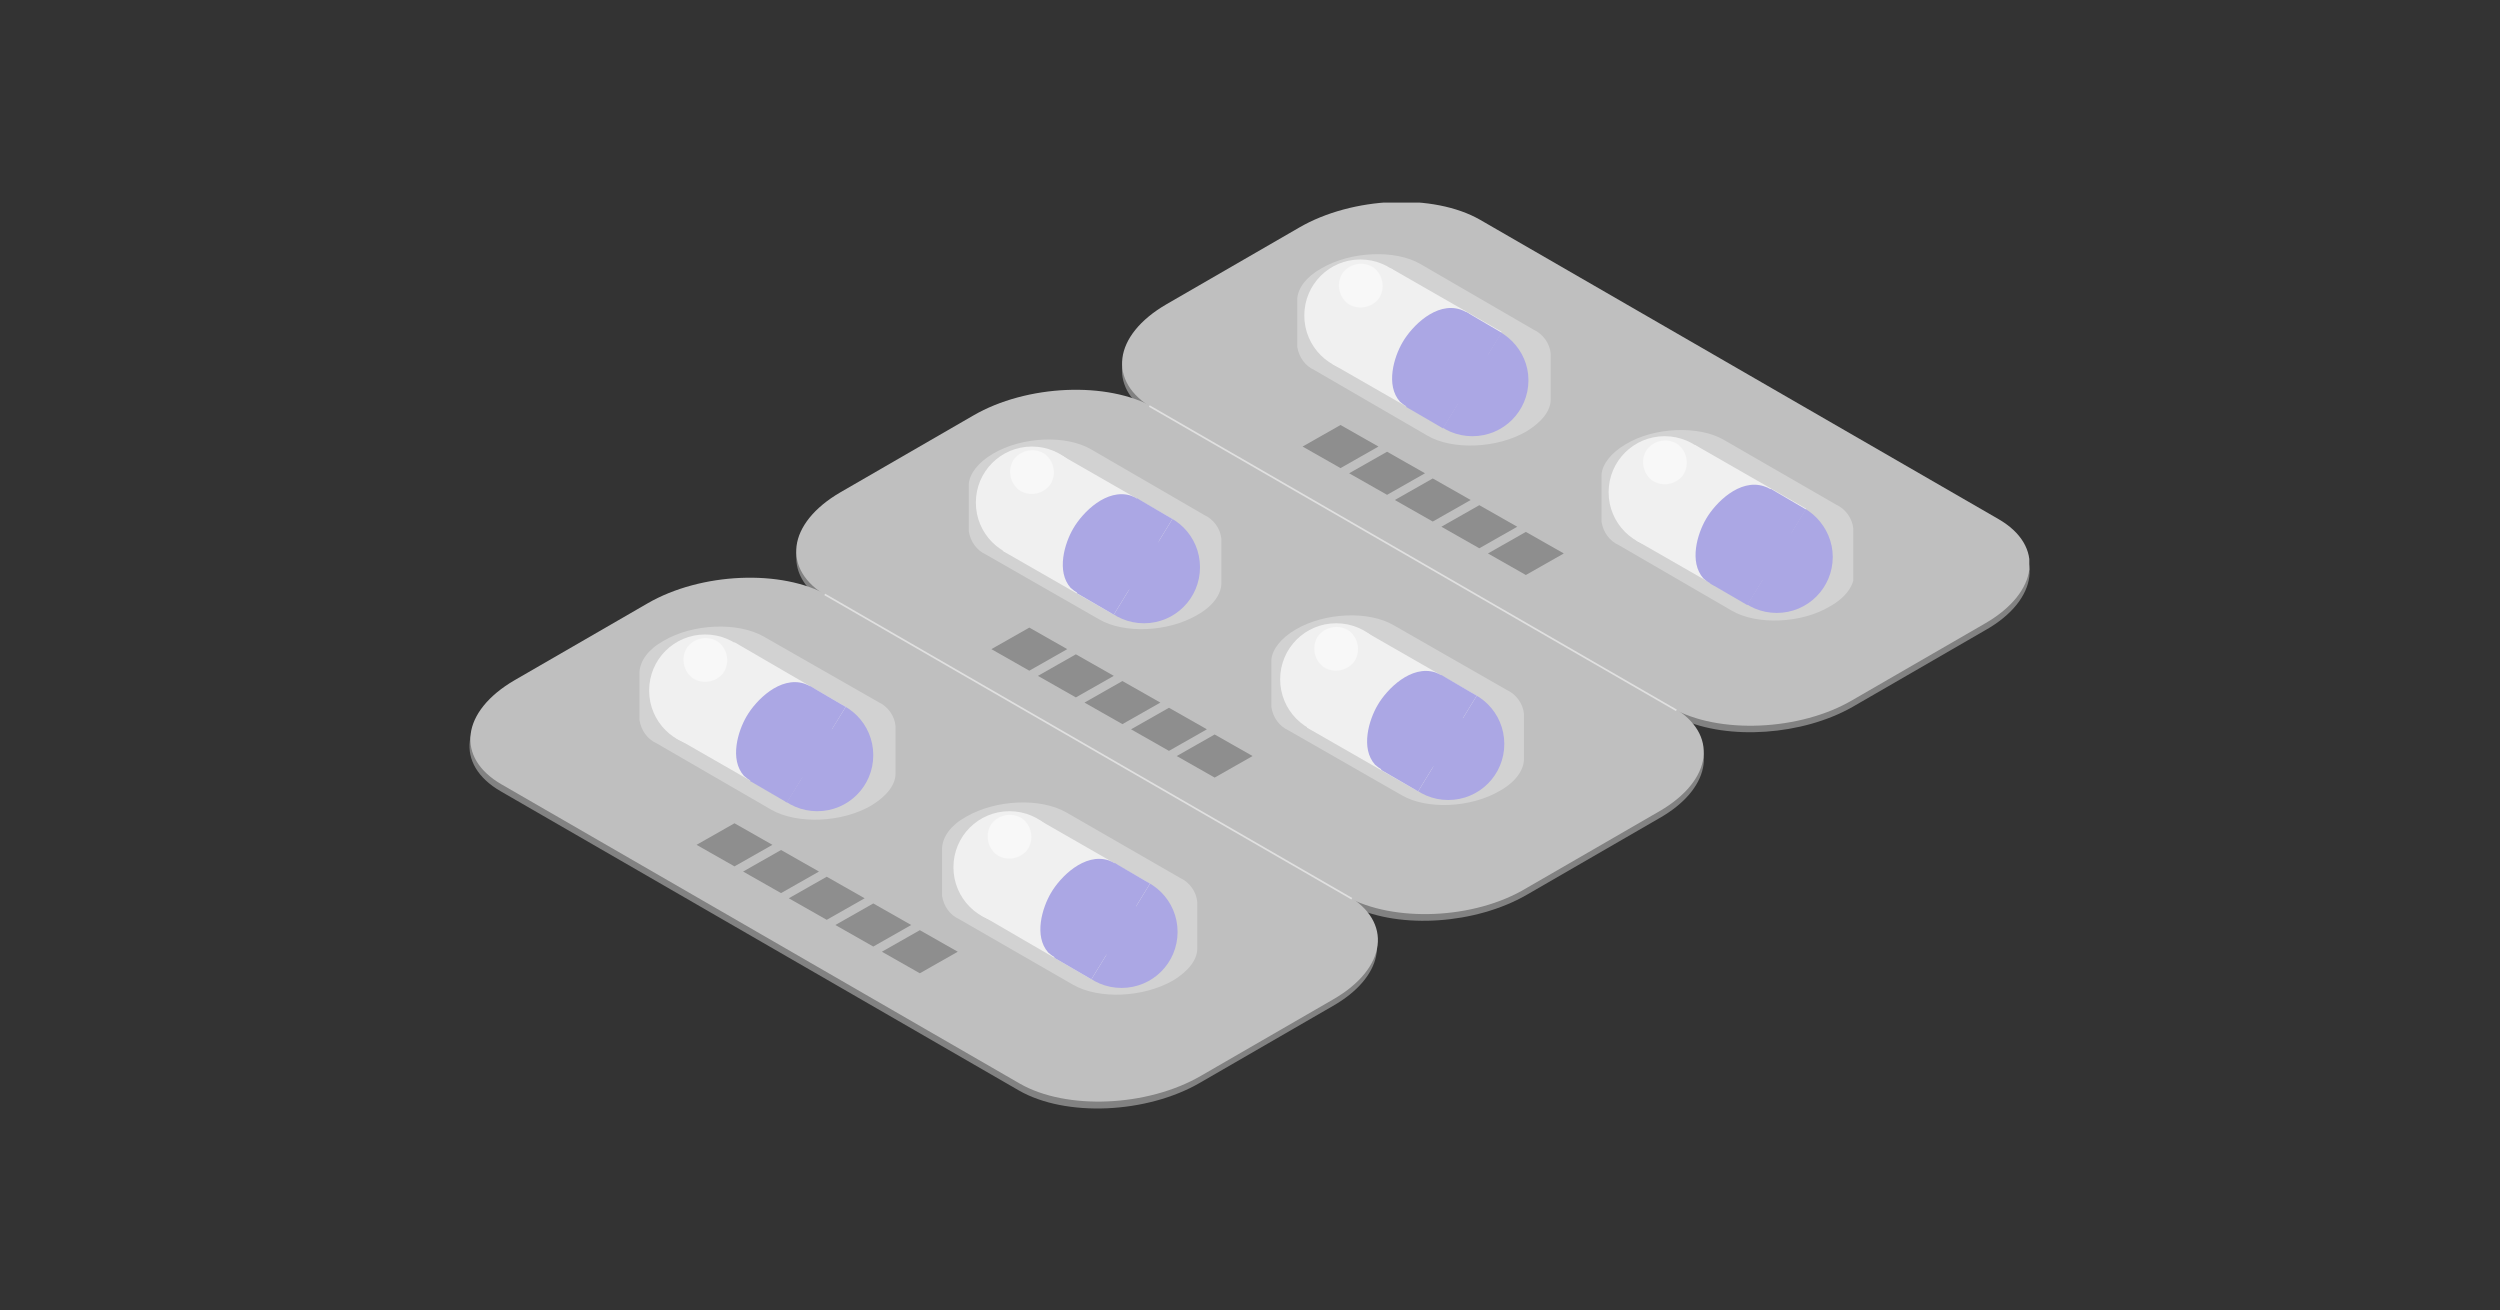 <?xml version="1.0" encoding="utf-8"?>
<!-- Generator: Adobe Illustrator 28.2.0, SVG Export Plug-In . SVG Version: 6.00 Build 0)  -->
<svg version="1.1" id="グループ_27510" xmlns="http://www.w3.org/2000/svg" xmlns:xlink="http://www.w3.org/1999/xlink" x="0px"
	 y="0px" viewBox="0 0 290 152" style="enable-background:new 0 0 290 152;" xml:space="preserve">
<rect x="0" y="0" width="290" height="152" fill="#333333" stroke="none"/>
<style type="text/css">
	.st0{clip-path:url(#SVGID_00000148626648609320788720000002087140500229217679_);}
	.st1{clip-path:url(#SVGID_00000129886960409106818600000016457708316471845794_);}
	.st2{fill:#828282;}
	.st3{fill:#BFBFBF;}
	.st4{fill:#8E8E8E;}
	.st5{fill:#E0E0E0;}
	.st6{fill:#EAEAEA;}
	.st7{fill:#8882D8;}
	.st8{opacity:0.5;}
	.st9{clip-path:url(#SVGID_00000127766604017630290430000002750794160425611925_);}
	.st10{fill:#FFFFFF;}
	.st11{clip-path:url(#SVGID_00000114065250922118746910000011068150783220797098_);}
	.st12{clip-path:url(#SVGID_00000060003407004530470220000017929592199808301971_);}
	.st13{clip-path:url(#SVGID_00000117639684341265079660000000127478512788199604_);}
	.st14{clip-path:url(#SVGID_00000143575637145675864020000012181313690099946640_);}
	.st15{clip-path:url(#SVGID_00000166637975037355029750000009395999255688435607_);}
	.st16{opacity:0.3;}
	.st17{clip-path:url(#SVGID_00000123427976035027664370000011519810150229443754_);}
</style>
<g>
	<defs>
		<rect id="SVGID_1_" x="54.5" y="23.5" width="180.9" height="105.1"/>
	</defs>
	<clipPath id="SVGID_00000080165280267527191070000002984648016108831650_">
		<use xlink:href="#SVGID_1_"  style="overflow:visible;"/>
	</clipPath>
	<g id="グループ_27509" style="clip-path:url(#SVGID_00000080165280267527191070000002984648016108831650_);">
		<g id="グループ_27508">
			<g>
				<defs>
					<rect id="SVGID_00000052804227773932005410000002632169465727064960_" x="54.5" y="23.5" width="180.9" height="105.1"/>
				</defs>
				<clipPath id="SVGID_00000178912668483440330770000008352442464644436399_">
					<use xlink:href="#SVGID_00000052804227773932005410000002632169465727064960_"  style="overflow:visible;"/>
				</clipPath>
				<g id="グループ_27507" style="clip-path:url(#SVGID_00000178912668483440330770000008352442464644436399_);">
					<path id="パス_25668" class="st2" d="M231.8,61l-60.1-34.7c-5.4-3.1-14.8-2.7-21,0.9l-15.4,8.9c-5.8,3.3-6.8,8.3-2.5,11.5
						c-5.5-2.5-14.1-1.9-19.9,1.4l-15.4,8.9c-5.8,3.3-6.8,8.3-2.4,11.5c-5.5-2.6-14.2-2-20.1,1.4l-15.4,8.9c-6.2,3.6-6.9,9-1.5,12.1
						l60.1,34.7c5.4,3.1,14.8,2.7,21-0.9l15.4-8.9c5.8-3.3,6.8-8.3,2.4-11.5c5.5,2.6,14.2,2,20.1-1.4l15.4-8.9
						c5.8-3.3,6.8-8.3,2.5-11.5c5.5,2.5,14.1,1.9,19.9-1.4l15.4-8.9C236.5,69.6,237.2,64.1,231.8,61"/>
					<path id="パス_25669" class="st3" d="M118.3,125.7L58.2,91c-5.4-3.1-4.7-8.5,1.5-12.1L75.1,70c6.2-3.6,15.6-4,21-0.9
						l60.1,34.7c5.4,3.1,4.7,8.5-1.5,12.1l-15.4,8.9C133.1,128.4,123.7,128.8,118.3,125.7"/>
					<path id="パス_25670" class="st3" d="M156.2,104L96,69.2c-5.4-3.1-4.7-8.5,1.5-12.1l15.4-8.9c6.2-3.6,15.6-4,21-0.9
						l60.1,34.7c5.4,3.1,4.7,8.5-1.5,12.1l-15.4,8.9C171,106.7,161.6,107,156.2,104"/>
					<path id="パス_25671" class="st3" d="M193.9,82.1l-60.1-34.7c-5.4-3.1-4.7-8.5,1.5-12.1l15.4-8.9c6.2-3.6,15.6-4,21-0.9
						l60.1,34.7c5.4,3.1,4.7,8.5-1.5,12.1l-15.4,8.9C208.8,84.8,199.3,85.2,193.9,82.1"/>
					<path id="パス_25672" class="st4" d="M95.9,106.7l-4.4-2.5l4.4-2.5l4.4,2.5L95.9,106.7z"/>
					<path id="パス_25673" class="st4" d="M101.3,109.8l-4.4-2.5l4.4-2.5l4.4,2.5L101.3,109.8z"/>
					<path id="パス_25674" class="st4" d="M106.7,112.9l-4.4-2.5l4.4-2.5l4.4,2.5L106.7,112.9z"/>
					<path id="パス_25675" class="st4" d="M85.2,100.5l-4.4-2.5l4.4-2.5l4.4,2.5L85.2,100.5z"/>
					<path id="パス_25676" class="st4" d="M90.6,103.6l-4.4-2.5l4.4-2.5l4.4,2.5L90.6,103.6z"/>
					<path id="パス_25677" class="st4" d="M130.2,84l-4.4-2.5l4.4-2.5l4.4,2.5L130.2,84z"/>
					<path id="パス_25678" class="st4" d="M135.6,87.1l-4.4-2.5l4.4-2.5l4.4,2.5L135.6,87.1z"/>
					<path id="パス_25679" class="st4" d="M140.9,90.2l-4.4-2.5l4.4-2.5l4.4,2.5L140.9,90.2z"/>
					<path id="パス_25680" class="st4" d="M119.4,77.8l-4.4-2.5l4.4-2.5l4.4,2.5L119.4,77.8z"/>
					<path id="パス_25681" class="st4" d="M124.8,80.9l-4.4-2.5l4.4-2.5l4.4,2.5L124.8,80.9z"/>
					<path id="パス_25682" class="st4" d="M166.2,60.5l-4.4-2.5l4.4-2.5l4.4,2.5L166.2,60.5z"/>
					<path id="パス_25683" class="st4" d="M171.6,63.6l-4.4-2.5l4.4-2.5l4.4,2.5L171.6,63.6z"/>
					<path id="パス_25684" class="st4" d="M177,66.7l-4.4-2.5l4.4-2.5l4.4,2.5L177,66.7z"/>
					<path id="パス_25685" class="st4" d="M155.5,54.3l-4.4-2.5l4.4-2.5l4.4,2.5L155.5,54.3z"/>
					<path id="パス_25686" class="st4" d="M160.9,57.4l-4.4-2.5l4.4-2.5l4.4,2.5L160.9,57.4z"/>
					
						<rect id="長方形_4616" x="126.1" y="51.3" transform="matrix(0.5 -0.866 0.866 0.5 -11.857 152.592)" class="st5" width="0.2" height="70.6"/>
					
						<rect id="長方形_4617" x="163.7" y="29.4" transform="matrix(0.5 -0.866 0.866 0.5 25.958 174.25)" class="st5" width="0.2" height="70.6"/>
					<path id="パス_25687" class="st6" d="M123.6,100.6c0,3.6-2.9,6.5-6.5,6.5s-6.5-2.9-6.5-6.5c0-3.6,2.9-6.5,6.5-6.5
						S123.6,97,123.6,100.6L123.6,100.6"/>
					<path id="パス_25688" class="st7" d="M136.6,108.1c0,3.6-2.9,6.5-6.5,6.5s-6.5-2.9-6.5-6.5s2.9-6.5,6.5-6.5
						S136.6,104.5,136.6,108.1L136.6,108.1"/>
					<path id="パス_25689" class="st6" d="M120.5,95.1l12.9,7.4l-6.8,11.1l-12.9-7.5L120.5,95.1z"/>
					<path id="パス_25690" class="st7" d="M129.3,100.1l-7,11l4.3,2.5l6.8-11.1L129.3,100.1z"/>
					<path id="パス_25691" class="st7" d="M131.8,105.3c-0.3,3.4-3,6.1-6.4,6.4c-1.4,0.2-2.8-0.3-3.8-1.2
						c-1.7-1.9-0.7-5.2,0.3-6.9c1.1-1.9,3.9-4.7,6.7-3.8C130.8,100.6,131.9,103.3,131.8,105.3"/>
					<g id="グループ_27488" transform="translate(59.955 71.009)" class="st8">
						<g id="グループ_27487">
							<g>
								<defs>
									<rect id="SVGID_00000034057984178335614630000002044596384353418917_" x="54.5" y="23.5" width="5.2" height="5.2"/>
								</defs>
								<clipPath id="SVGID_00000111186371880514535140000006322607680506238644_">
									<use xlink:href="#SVGID_00000034057984178335614630000002044596384353418917_"  style="overflow:visible;"/>
								</clipPath>
								<g id="グループ_27486" style="clip-path:url(#SVGID_00000111186371880514535140000006322607680506238644_);">
									<path id="パス_25692" class="st10" d="M59.2,27.6c-0.9,1.1-2.5,1.3-3.6,0.5c-1.1-0.9-1.3-2.5-0.5-3.6
										c0.9-1.1,2.5-1.3,3.6-0.5C59.8,24.9,60,26.5,59.2,27.6C59.2,27.6,59.2,27.6,59.2,27.6"/>
								</g>
							</g>
						</g>
					</g>
					<path id="パス_25693" class="st6" d="M88.3,80.1c0,3.6-2.9,6.5-6.5,6.5s-6.5-2.9-6.5-6.5c0-3.6,2.9-6.5,6.5-6.5
						S88.3,76.5,88.3,80.1L88.3,80.1"/>
					<path id="パス_25694" class="st7" d="M101.3,87.6c0,3.6-2.9,6.5-6.5,6.5s-6.5-2.9-6.5-6.5c0-3.6,2.9-6.5,6.5-6.5
						S101.3,84,101.3,87.6L101.3,87.6"/>
					<path id="パス_25695" class="st6" d="M85.2,74.5L98.1,82L91.3,93l-12.9-7.4L85.2,74.5z"/>
					<path id="パス_25696" class="st7" d="M94,79.6l-7,11l4.3,2.5L98.1,82L94,79.6z"/>
					<path id="パス_25697" class="st7" d="M96.5,84.8c-0.3,3.4-3,6.1-6.4,6.4c-1.4,0.2-2.8-0.3-3.8-1.2c-1.7-1.9-0.7-5.2,0.3-6.9
						c1.1-1.9,3.9-4.7,6.7-3.8C95.6,80.1,96.6,82.8,96.5,84.8"/>
					<g id="グループ_27491" transform="translate(24.672 50.508)" class="st8">
						<g id="グループ_27490">
							<g>
								<defs>
									<rect id="SVGID_00000157295919149474037130000005249346006381212811_" x="54.5" y="23.5" width="5.2" height="5.2"/>
								</defs>
								<clipPath id="SVGID_00000022559162474353330610000011831791050021604258_">
									<use xlink:href="#SVGID_00000157295919149474037130000005249346006381212811_"  style="overflow:visible;"/>
								</clipPath>
								<g id="グループ_27489" style="clip-path:url(#SVGID_00000022559162474353330610000011831791050021604258_);">
									<path id="パス_25698" class="st10" d="M59.2,27.6c-0.9,1.1-2.5,1.3-3.6,0.5c-1.1-0.9-1.3-2.5-0.5-3.6
										c0.9-1.1,2.5-1.3,3.6-0.5C59.8,24.9,60,26.5,59.2,27.6C59.2,27.6,59.2,27.6,59.2,27.6"/>
								</g>
							</g>
						</g>
					</g>
					<path id="パス_25699" class="st6" d="M161.5,78.8c0,3.6-2.9,6.5-6.5,6.5s-6.5-2.9-6.5-6.5c0-3.6,2.9-6.5,6.5-6.5
						S161.5,75.2,161.5,78.8L161.5,78.8"/>
					<path id="パス_25700" class="st7" d="M174.5,86.3c0,3.6-2.9,6.5-6.5,6.5s-6.5-2.9-6.5-6.5c0-3.6,2.9-6.5,6.5-6.5
						S174.5,82.7,174.5,86.3L174.5,86.3"/>
					<path id="パス_25701" class="st6" d="M158.4,73.3l12.9,7.4l-6.8,11.1l-12.9-7.4L158.4,73.3z"/>
					<path id="パス_25702" class="st7" d="M167.2,78.3l-7,11l4.3,2.5l6.8-11.1L167.2,78.3z"/>
					<path id="パス_25703" class="st7" d="M169.7,83.5c-0.3,3.4-3,6.1-6.4,6.4c-1.4,0.2-2.8-0.3-3.8-1.2c-1.7-1.9-0.7-5.2,0.3-6.9
						c1.1-1.9,3.9-4.7,6.7-3.8C168.7,78.8,169.8,81.5,169.7,83.5"/>
					<g id="グループ_27494" transform="translate(97.845 49.213)" class="st8">
						<g id="グループ_27493">
							<g>
								<defs>
									<rect id="SVGID_00000067918045009475353830000004034904240308397997_" x="54.5" y="23.5" width="5.2" height="5.2"/>
								</defs>
								<clipPath id="SVGID_00000102546363530277039100000012129892260792601236_">
									<use xlink:href="#SVGID_00000067918045009475353830000004034904240308397997_"  style="overflow:visible;"/>
								</clipPath>
								<g id="グループ_27492" style="clip-path:url(#SVGID_00000102546363530277039100000012129892260792601236_);">
									<path id="パス_25704" class="st10" d="M59.2,27.6c-0.9,1.1-2.5,1.3-3.6,0.5c-1.1-0.9-1.3-2.5-0.5-3.6
										c0.9-1.1,2.5-1.3,3.6-0.5C59.8,24.9,60,26.5,59.2,27.6C59.2,27.6,59.2,27.6,59.2,27.6"/>
								</g>
							</g>
						</g>
					</g>
					<path id="パス_25705" class="st6" d="M126.2,58.3c0,3.6-2.9,6.5-6.5,6.5c-3.6,0-6.5-2.9-6.5-6.5c0-3.6,2.9-6.5,6.5-6.5
						S126.2,54.7,126.2,58.3C126.2,58.3,126.2,58.3,126.2,58.3"/>
					<path id="パス_25706" class="st7" d="M139.2,65.8c0,3.6-2.9,6.5-6.5,6.5c-3.6,0-6.5-2.9-6.5-6.5c0-3.6,2.9-6.5,6.5-6.5
						C136.3,59.3,139.2,62.2,139.2,65.8C139.2,65.8,139.2,65.8,139.2,65.8"/>
					<path id="パス_25707" class="st6" d="M123.1,52.8l12.9,7.4l-6.8,11.1l-12.9-7.4L123.1,52.8z"/>
					<path id="パス_25708" class="st7" d="M131.9,57.8l-7,11l4.3,2.5l6.8-11.1L131.9,57.8z"/>
					<path id="パス_25709" class="st7" d="M134.4,63c-0.3,3.4-3,6.1-6.4,6.4c-1.4,0.2-2.8-0.3-3.8-1.2c-1.7-1.9-0.7-5.2,0.3-6.9
						c1.1-1.9,3.9-4.7,6.7-3.8C133.4,58.3,134.5,61,134.4,63"/>
					<g id="グループ_27497" transform="translate(62.561 28.712)" class="st8">
						<g id="グループ_27496">
							<g>
								<defs>
									<rect id="SVGID_00000040541187750068903590000012068530009232291462_" x="54.5" y="23.5" width="5.2" height="5.2"/>
								</defs>
								<clipPath id="SVGID_00000113311155557344168520000002950496144695888008_">
									<use xlink:href="#SVGID_00000040541187750068903590000012068530009232291462_"  style="overflow:visible;"/>
								</clipPath>
								<g id="グループ_27495" style="clip-path:url(#SVGID_00000113311155557344168520000002950496144695888008_);">
									<path id="パス_25710" class="st10" d="M59.2,27.6c-0.9,1.1-2.5,1.3-3.6,0.5c-1.1-0.9-1.3-2.5-0.5-3.6
										c0.9-1.1,2.5-1.3,3.6-0.5C59.8,24.9,60,26.5,59.2,27.6C59.2,27.6,59.2,27.6,59.2,27.6"/>
								</g>
							</g>
						</g>
					</g>
					<path id="パス_25711" class="st6" d="M199.6,57.1c0,3.6-2.9,6.5-6.5,6.5c-3.6,0-6.5-2.9-6.5-6.5c0-3.6,2.9-6.5,6.5-6.5
						S199.6,53.5,199.6,57.1C199.6,57.1,199.6,57.1,199.6,57.1"/>
					<path id="パス_25712" class="st7" d="M212.6,64.6c0,3.6-2.9,6.5-6.5,6.5c-3.6,0-6.5-2.9-6.5-6.5c0-3.6,2.9-6.5,6.5-6.5
						S212.6,61.1,212.6,64.6C212.6,64.6,212.6,64.6,212.6,64.6"/>
					<path id="パス_25713" class="st6" d="M196.6,51.6l12.9,7.4l-6.8,11.1l-12.9-7.4L196.6,51.6z"/>
					<path id="パス_25714" class="st7" d="M205.4,56.7l-7,11l4.3,2.5l6.8-11.1L205.4,56.7z"/>
					<path id="パス_25715" class="st7" d="M207.8,61.9c-0.3,3.4-3,6.1-6.4,6.4c-1.4,0.2-2.8-0.3-3.8-1.2c-1.7-1.9-0.7-5.2,0.3-6.9
						c1.1-1.9,3.9-4.7,6.7-3.8C206.9,57.1,207.9,59.9,207.8,61.9"/>
					<g id="グループ_27500" transform="translate(135.984 27.586)" class="st8">
						<g id="グループ_27499">
							<g>
								<defs>
									<rect id="SVGID_00000160900213245933765590000008939963047724709020_" x="54.5" y="23.5" width="5.2" height="5.2"/>
								</defs>
								<clipPath id="SVGID_00000150087673733665957280000016324651057780451489_">
									<use xlink:href="#SVGID_00000160900213245933765590000008939963047724709020_"  style="overflow:visible;"/>
								</clipPath>
								<g id="グループ_27498" style="clip-path:url(#SVGID_00000150087673733665957280000016324651057780451489_);">
									<path id="パス_25716" class="st10" d="M59.2,27.6c-0.9,1.1-2.5,1.3-3.6,0.5c-1.1-0.9-1.3-2.5-0.5-3.6
										c0.9-1.1,2.5-1.3,3.6-0.5C59.8,24.9,60,26.5,59.2,27.6C59.2,27.6,59.2,27.6,59.2,27.6"/>
								</g>
							</g>
						</g>
					</g>
					<path id="パス_25717" class="st6" d="M164.3,36.6c0,3.6-2.9,6.5-6.5,6.5s-6.5-2.9-6.5-6.5s2.9-6.5,6.5-6.5
						S164.3,33,164.3,36.6L164.3,36.6"/>
					<path id="パス_25718" class="st7" d="M177.3,44.1c0,3.6-2.9,6.5-6.5,6.5c-3.6,0-6.5-2.9-6.5-6.5c0-3.6,2.9-6.5,6.5-6.5
						c0,0,0,0,0,0C174.4,37.7,177.3,40.6,177.3,44.1L177.3,44.1"/>
					<path id="パス_25719" class="st6" d="M161.3,31.1l12.9,7.4l-6.8,11.1l-12.9-7.4L161.3,31.1z"/>
					<path id="パス_25720" class="st7" d="M170.1,36.2l-7,11l4.3,2.5l6.8-11.1L170.1,36.2z"/>
					<path id="パス_25721" class="st7" d="M172.6,41.4c-0.3,3.4-3,6.1-6.4,6.4c-1.4,0.2-2.8-0.3-3.8-1.2c-1.7-1.9-0.7-5.2,0.3-6.9
						c1.1-1.9,3.9-4.7,6.7-3.8C171.6,36.6,172.6,39.4,172.6,41.4"/>
					<g id="グループ_27503" transform="translate(100.701 7.085)" class="st8">
						<g id="グループ_27502">
							<g>
								<defs>
									<rect id="SVGID_00000170259923550452837620000008621465724108069277_" x="54.5" y="23.5" width="5.2" height="5.2"/>
								</defs>
								<clipPath id="SVGID_00000057854898389805181320000017010745913379346843_">
									<use xlink:href="#SVGID_00000170259923550452837620000008621465724108069277_"  style="overflow:visible;"/>
								</clipPath>
								<g id="グループ_27501" style="clip-path:url(#SVGID_00000057854898389805181320000017010745913379346843_);">
									<path id="パス_25722" class="st10" d="M59.2,27.6c-0.9,1.1-2.5,1.3-3.6,0.5c-1.1-0.9-1.3-2.5-0.5-3.6
										c0.9-1.1,2.5-1.3,3.6-0.5C59.8,24.9,60,26.5,59.2,27.6C59.2,27.6,59.2,27.6,59.2,27.6"/>
								</g>
							</g>
						</g>
					</g>
					<g id="グループ_27506" transform="translate(19.58 6.033)" class="st16">
						<g id="グループ_27505">
							<g>
								<defs>
									<rect id="SVGID_00000091720634651931020800000002121696246214402721_" x="54.5" y="23.5" width="140.9" height="85.8"/>
								</defs>
								<clipPath id="SVGID_00000102528358508726221000000003447962332443169448_">
									<use xlink:href="#SVGID_00000091720634651931020800000002121696246214402721_"  style="overflow:visible;"/>
								</clipPath>
								<g id="グループ_27504" style="clip-path:url(#SVGID_00000102528358508726221000000003447962332443169448_);">
									<path id="パス_25723" class="st10" d="M157.2,76.8c-0.1-1.2-0.9-2.3-2-2.8l-13.1-7.5c-2.9-1.7-8-1.5-11.4,0.5
										c-1.7,1-2.7,2.3-2.8,3.5h0V76h0c0.2,1.2,0.9,2.2,2,2.7l13.1,7.5c2.9,1.7,8,1.5,11.4-0.5c1.8-1,2.8-2.4,2.8-3.7h0
										L157.2,76.8L157.2,76.8z"/>
									<path id="パス_25724" class="st10" d="M122.1,56.5c-0.1-1.2-0.9-2.3-2-2.8L107,46.1c-2.9-1.7-8-1.5-11.4,0.5
										c-1.7,1-2.7,2.3-2.8,3.5h0v5.5h0c0.2,1.2,0.9,2.2,2,2.7l13.1,7.5c2.9,1.7,8,1.5,11.4-0.5c1.8-1,2.8-2.4,2.8-3.7h0
										L122.1,56.5L122.1,56.5z"/>
									<path id="パス_25725" class="st10" d="M195.4,55.3c-0.1-1.2-0.9-2.3-2-2.8L180.4,45c-2.9-1.7-8.1-1.5-11.4,0.5
										c-1.7,1-2.7,2.3-2.8,3.5h0v5.5h0c0.2,1.2,0.9,2.2,2,2.7l13.1,7.6c2.9,1.7,8.1,1.5,11.4-0.5l0,0c1.8-1,2.8-2.4,2.8-3.7h0
										L195.4,55.3L195.4,55.3z"/>
									<path id="パス_25726" class="st10" d="M160.3,35c-0.1-1.2-0.9-2.3-2-2.8l-13.1-7.6c-2.9-1.7-8.1-1.5-11.5,0.5
										c-1.8,1-2.7,2.3-2.8,3.5h0v5.6h0c0.2,1.2,0.9,2.2,2,2.7l13.1,7.6c2.9,1.7,8.1,1.5,11.5-0.5l0,0c1.8-1.1,2.8-2.4,2.8-3.7h0
										L160.3,35L160.3,35z"/>
									<path id="パス_25727" class="st10" d="M119.3,98.6c-0.1-1.2-0.9-2.3-2-2.8l-13.2-7.6c-3-1.7-8.1-1.5-11.6,0.5
										c-1.8,1-2.7,2.3-2.8,3.6h0v5.6h0c0.2,1.2,0.9,2.2,2,2.7l13.2,7.6c3,1.7,8.1,1.5,11.6-0.5c1.8-1.1,2.8-2.4,2.8-3.7h0
										L119.3,98.6L119.3,98.6z"/>
									<path id="パス_25728" class="st10" d="M84.3,78.2c-0.1-1.2-0.9-2.3-2-2.8L69,67.8c-3-1.7-8.2-1.5-11.6,0.5
										c-1.8,1-2.7,2.3-2.8,3.6h0v5.6h0c0.2,1.2,0.9,2.2,2,2.7l13.3,7.7c3,1.7,8.2,1.5,11.6-0.5c1.8-1.1,2.8-2.4,2.8-3.7h0
										L84.3,78.2L84.3,78.2z"/>
								</g>
							</g>
						</g>
					</g>
				</g>
			</g>
		</g>
	</g>
</g>
</svg>
